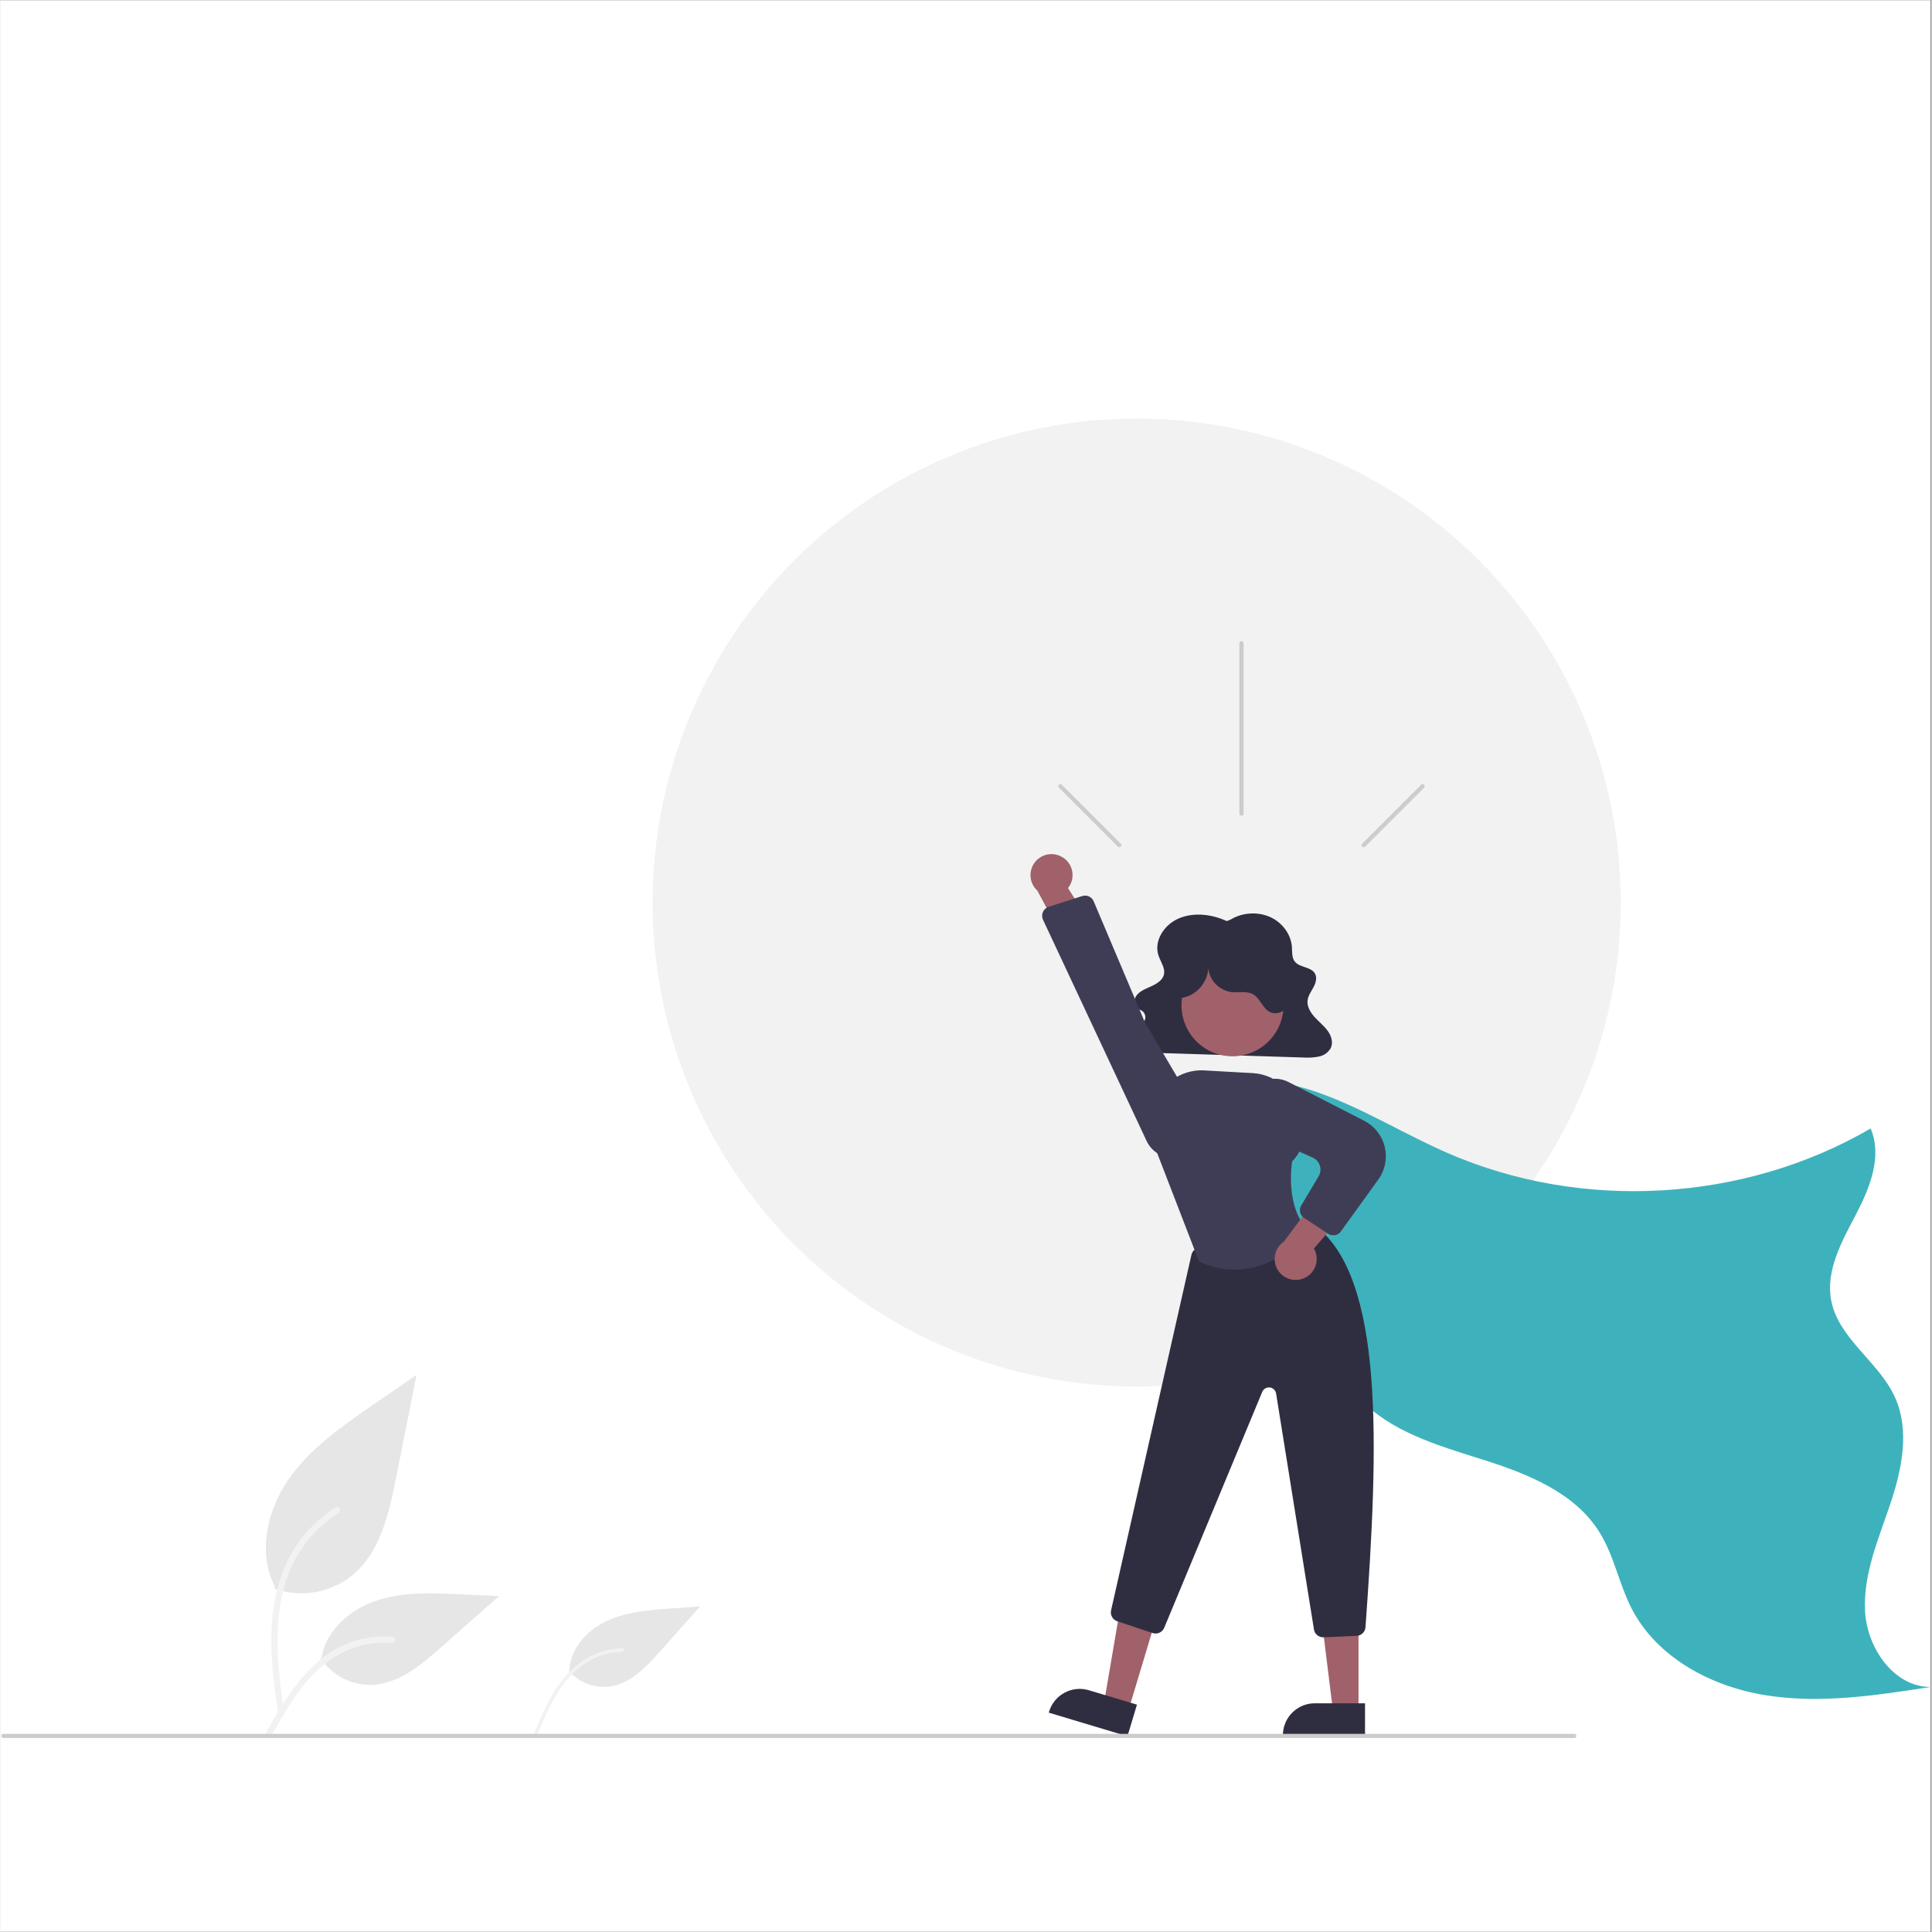 <svg xmlns="http://www.w3.org/2000/svg" xmlns:xlink="http://www.w3.org/1999/xlink" width="300" zoomAndPan="magnify" viewBox="0 0 224.88 225" height="300" preserveAspectRatio="xMidYMid meet" version="1.0"><rect x="0" y="0" width="224.88" height="225" fill="#808080" stroke="none"/><defs><clipPath id="0d2ae4cd18"><path d="M 0 0.059 L 224.762 0.059 L 224.762 224.938 L 0 224.938 Z M 0 0.059 " clip-rule="nonzero"/></clipPath><clipPath id="3e839b81f9"><path d="M 75 48.738 L 189 48.738 L 189 162 L 75 162 Z M 75 48.738 " clip-rule="nonzero"/></clipPath><clipPath id="31ac2a5be9"><path d="M 62 191 L 73 191 L 73 202.406 L 62 202.406 Z M 62 191 " clip-rule="nonzero"/></clipPath><clipPath id="e642782ab1"><path d="M 30 190 L 46 190 L 46 202.406 L 30 202.406 Z M 30 190 " clip-rule="nonzero"/></clipPath><clipPath id="9c26cef5dc"><path d="M 136 125 L 224.762 125 L 224.762 198 L 136 198 Z M 136 125 " clip-rule="nonzero"/></clipPath><clipPath id="bda191a32d"><path d="M 122 196 L 133 196 L 133 202.406 L 122 202.406 Z M 122 196 " clip-rule="nonzero"/></clipPath><clipPath id="f87008579f"><path d="M 149 198 L 159 198 L 159 202.406 L 149 202.406 Z M 149 198 " clip-rule="nonzero"/></clipPath><clipPath id="6512f0a7d3"><path d="M 0 201 L 184 201 L 184 202.406 L 0 202.406 Z M 0 201 " clip-rule="nonzero"/></clipPath></defs><g clip-path="url(#0d2ae4cd18)"><path fill="#ffffff" d="M 0 0.059 L 224.879 0.059 L 224.879 232.438 L 0 232.438 Z M 0 0.059 " fill-opacity="1" fill-rule="nonzero"/><path fill="#ffffff" d="M 0 0.059 L 224.879 0.059 L 224.879 224.941 L 0 224.941 Z M 0 0.059 " fill-opacity="1" fill-rule="nonzero"/><path fill="#ffffff" d="M 0 0.059 L 224.879 0.059 L 224.879 224.941 L 0 224.941 Z M 0 0.059 " fill-opacity="1" fill-rule="nonzero"/></g><g clip-path="url(#3e839b81f9)"><path fill="#f2f2f2" d="M 188.695 105.105 C 188.695 106.953 188.605 108.793 188.426 110.629 C 188.242 112.469 187.973 114.293 187.613 116.102 C 187.254 117.914 186.805 119.703 186.27 121.469 C 185.734 123.234 185.109 124.973 184.406 126.676 C 183.699 128.383 182.91 130.047 182.039 131.676 C 181.168 133.305 180.219 134.887 179.195 136.422 C 178.168 137.957 177.07 139.438 175.898 140.863 C 174.727 142.293 173.488 143.656 172.184 144.965 C 170.879 146.27 169.512 147.508 168.082 148.68 C 166.656 149.848 165.176 150.949 163.641 151.973 C 162.105 153 160.523 153.945 158.895 154.816 C 157.266 155.688 155.598 156.477 153.891 157.184 C 152.188 157.887 150.449 158.508 148.684 159.047 C 146.914 159.582 145.129 160.027 143.316 160.391 C 141.504 160.75 139.68 161.02 137.844 161.199 C 136.004 161.383 134.164 161.473 132.316 161.473 C 130.469 161.473 128.629 161.383 126.789 161.199 C 124.953 161.02 123.129 160.75 121.316 160.391 C 119.508 160.027 117.719 159.582 115.949 159.047 C 114.184 158.508 112.449 157.887 110.742 157.184 C 109.035 156.477 107.367 155.688 105.738 154.816 C 104.113 153.945 102.531 153 100.996 151.973 C 99.461 150.949 97.977 149.848 96.551 148.68 C 95.121 147.508 93.758 146.27 92.449 144.965 C 91.145 143.656 89.906 142.293 88.734 140.863 C 87.562 139.438 86.465 137.957 85.438 136.422 C 84.414 134.887 83.465 133.305 82.594 131.676 C 81.723 130.047 80.938 128.383 80.23 126.676 C 79.523 124.973 78.902 123.234 78.367 121.469 C 77.828 119.703 77.383 117.914 77.02 116.102 C 76.66 114.293 76.391 112.469 76.211 110.629 C 76.027 108.793 75.938 106.953 75.938 105.105 C 75.938 103.262 76.027 101.418 76.211 99.582 C 76.391 97.742 76.66 95.922 77.02 94.109 C 77.383 92.301 77.828 90.512 78.367 88.742 C 78.902 86.977 79.523 85.242 80.23 83.535 C 80.938 81.828 81.723 80.164 82.594 78.535 C 83.465 76.906 84.414 75.324 85.438 73.789 C 86.465 72.254 87.562 70.773 88.734 69.348 C 89.906 67.922 91.145 66.555 92.449 65.25 C 93.758 63.945 95.121 62.707 96.551 61.535 C 97.977 60.363 99.461 59.266 100.996 58.238 C 102.531 57.215 104.113 56.266 105.738 55.395 C 107.367 54.523 109.035 53.738 110.742 53.031 C 112.449 52.324 114.184 51.703 115.949 51.168 C 117.719 50.633 119.508 50.184 121.316 49.824 C 123.129 49.461 124.953 49.191 126.789 49.012 C 128.629 48.832 130.469 48.738 132.316 48.738 C 134.164 48.738 136.004 48.832 137.844 49.012 C 139.68 49.191 141.504 49.461 143.316 49.824 C 145.129 50.184 146.914 50.633 148.684 51.168 C 150.449 51.703 152.188 52.324 153.891 53.031 C 155.598 53.738 157.266 54.523 158.895 55.395 C 160.523 56.266 162.105 57.215 163.641 58.238 C 165.176 59.266 166.656 60.363 168.082 61.535 C 169.512 62.707 170.879 63.945 172.184 65.25 C 173.488 66.555 174.727 67.922 175.898 69.348 C 177.07 70.773 178.168 72.254 179.195 73.789 C 180.219 75.324 181.168 76.906 182.039 78.535 C 182.91 80.164 183.699 81.828 184.406 83.535 C 185.109 85.242 185.734 86.977 186.27 88.742 C 186.805 90.512 187.254 92.301 187.613 94.109 C 187.973 95.922 188.242 97.742 188.426 99.582 C 188.605 101.418 188.695 103.262 188.695 105.105 Z M 188.695 105.105 " fill-opacity="1" fill-rule="nonzero"/></g><path fill="#e6e6e6" d="M 31.898 185.023 C 32.664 185.289 33.453 185.457 34.262 185.523 C 35.07 185.59 35.875 185.555 36.676 185.414 C 37.473 185.273 38.242 185.031 38.98 184.695 C 39.715 184.355 40.398 183.93 41.027 183.414 C 44.223 180.73 45.227 176.312 46.043 172.219 L 48.453 160.113 L 43.402 163.594 C 39.773 166.094 36.059 168.672 33.543 172.293 C 31.027 175.914 29.93 180.859 31.953 184.777 " fill-opacity="1" fill-rule="nonzero"/><path fill="#f2f2f2" d="M 32.332 199.676 C 31.82 195.953 31.293 192.184 31.652 188.422 C 31.973 185.078 32.992 181.816 35.066 179.141 C 36.176 177.711 37.496 176.516 39.027 175.551 C 39.426 175.301 39.789 175.93 39.395 176.18 C 38.082 177.008 36.926 178.023 35.934 179.219 C 34.941 180.418 34.16 181.738 33.59 183.184 C 32.324 186.398 32.121 189.902 32.34 193.316 C 32.469 195.383 32.75 197.434 33.031 199.484 C 33.055 199.578 33.043 199.672 32.992 199.758 C 32.945 199.844 32.871 199.902 32.777 199.93 C 32.68 199.957 32.59 199.945 32.504 199.895 C 32.414 199.844 32.359 199.773 32.332 199.676 Z M 32.332 199.676 " fill-opacity="1" fill-rule="nonzero"/><path fill="#e6e6e6" d="M 66.16 194.551 C 66.766 195.266 67.512 195.789 68.395 196.117 C 69.273 196.445 70.18 196.535 71.109 196.391 C 73.457 195.992 75.223 194.109 76.805 192.332 L 81.48 187.074 L 77.992 187.328 C 75.488 187.512 72.918 187.711 70.637 188.766 C 68.355 189.82 66.391 191.934 66.254 194.445 " fill-opacity="1" fill-rule="nonzero"/><g clip-path="url(#31ac2a5be9)"><path fill="#f2f2f2" d="M 62.145 201.879 C 62.969 199.902 63.797 197.898 65.059 196.148 C 66.176 194.598 67.621 193.289 69.41 192.57 C 70.371 192.188 71.363 191.98 72.395 191.949 C 72.66 191.938 72.66 192.352 72.395 192.363 C 70.578 192.422 68.953 193.012 67.52 194.133 C 65.973 195.348 64.859 197.012 63.984 198.754 C 63.453 199.809 63 200.898 62.547 201.984 C 62.508 202.113 62.422 202.164 62.293 202.133 C 62.16 202.098 62.109 202.012 62.145 201.879 Z M 62.145 201.879 " fill-opacity="1" fill-rule="nonzero"/></g><path fill="#e6e6e6" d="M 37.254 193.09 C 37.582 193.59 37.969 194.039 38.414 194.438 C 38.859 194.836 39.344 195.172 39.875 195.449 C 40.406 195.723 40.965 195.922 41.547 196.055 C 42.129 196.184 42.719 196.238 43.316 196.219 C 46.387 196.07 48.945 193.93 51.246 191.898 L 58.059 185.883 L 53.551 185.668 C 50.309 185.512 46.984 185.367 43.895 186.367 C 40.809 187.367 37.957 189.773 37.395 192.969 " fill-opacity="1" fill-rule="nonzero"/><g clip-path="url(#e642782ab1)"><path fill="#f2f2f2" d="M 30.887 201.816 C 33.348 197.465 36.199 192.629 41.301 191.082 C 42.73 190.648 44.191 190.496 45.68 190.629 C 46.145 190.668 46.027 191.387 45.566 191.344 C 44.328 191.242 43.109 191.352 41.91 191.668 C 40.711 191.984 39.598 192.492 38.574 193.195 C 36.605 194.535 35.07 196.398 33.77 198.379 C 32.977 199.59 32.262 200.852 31.551 202.113 C 31.32 202.516 30.656 202.223 30.887 201.816 Z M 30.887 201.816 " fill-opacity="1" fill-rule="nonzero"/></g><g clip-path="url(#9c26cef5dc)"><path fill="#3eb2bc" d="M 137.137 127.527 C 142.031 124.84 148.117 125.379 153.391 127.215 C 158.66 129.055 163.438 132.066 168.555 134.293 C 184.195 141.098 203.047 140 217.793 131.426 C 219.188 134.668 217.691 138.379 216.047 141.504 C 214.406 144.629 212.531 148.016 213.207 151.48 C 214.074 155.914 218.723 158.57 220.605 162.676 C 222.395 166.574 221.434 171.152 220.062 175.215 C 218.691 179.277 216.91 183.371 217.145 187.652 C 217.379 191.934 220.488 196.461 224.777 196.465 C 218.422 197.453 211.941 198.441 205.586 197.43 C 199.234 196.418 192.918 193.059 189.965 187.344 C 188.492 184.484 187.926 181.203 186.23 178.469 C 183.348 173.812 177.812 171.625 172.59 169.977 C 167.367 168.324 161.781 166.738 158.102 162.68 C 154.602 158.812 153.492 153.426 151.633 148.551 C 150.07 144.469 147.961 140.695 145.301 137.227 C 142.641 133.762 139.543 130.742 136.008 128.176 " fill-opacity="1" fill-rule="nonzero"/></g><path fill="#2f2e41" d="M 142.805 107.27 C 141.09 106.473 138.98 106.211 137.234 106.953 C 135.484 107.695 134.293 109.598 134.859 111.281 C 135.117 112.043 135.699 112.793 135.473 113.562 C 135.297 114.156 134.688 114.551 134.086 114.828 C 133.488 115.105 132.832 115.34 132.398 115.812 C 131.965 116.281 131.875 117.09 132.418 117.453 C 132.594 117.574 132.816 117.629 132.992 117.758 C 133.141 117.879 133.242 118.035 133.293 118.223 C 133.348 118.41 133.34 118.594 133.273 118.777 C 133.125 119.145 132.895 119.445 132.582 119.688 C 131.969 120.215 131.156 120.824 131.348 121.574 C 131.5 122.008 131.797 122.289 132.242 122.41 C 132.668 122.535 133.109 122.594 133.555 122.586 L 151.695 123.156 C 152.293 123.199 152.891 123.168 153.484 123.055 C 154.09 122.945 154.559 122.629 154.891 122.109 C 155.238 121.469 155.012 120.676 154.582 120.078 C 154.152 119.477 153.547 119.004 153.043 118.453 C 152.543 117.898 152.133 117.211 152.219 116.5 C 152.289 115.93 152.668 115.438 152.938 114.918 C 153.207 114.398 153.363 113.754 153.016 113.277 C 152.52 112.605 151.34 112.664 150.777 112.039 C 150.355 111.566 150.438 110.887 150.395 110.277 C 150.293 108.812 149.277 107.43 147.836 106.785 C 147.09 106.465 146.312 106.336 145.504 106.391 C 144.695 106.445 143.941 106.68 143.25 107.098 Z M 142.805 107.27 " fill-opacity="1" fill-rule="nonzero"/><path fill="#a0616a" d="M 131.344 199.234 L 128.504 198.383 L 130.441 187.02 L 134.637 188.277 Z M 131.344 199.234 " fill-opacity="1" fill-rule="nonzero"/><g clip-path="url(#bda191a32d)"><path fill="#2f2e41" d="M 131.242 202.207 L 122.078 199.453 L 122.113 199.34 C 122.258 198.867 122.484 198.438 122.797 198.055 C 123.109 197.672 123.48 197.367 123.918 197.133 C 124.352 196.898 124.812 196.754 125.305 196.707 C 125.797 196.656 126.277 196.703 126.75 196.844 L 132.348 198.523 Z M 131.242 202.207 " fill-opacity="1" fill-rule="nonzero"/></g><path fill="#a0616a" d="M 158.152 199.332 L 155.188 199.332 L 153.773 187.891 L 158.152 187.891 Z M 158.152 199.332 " fill-opacity="1" fill-rule="nonzero"/><g clip-path="url(#f87008579f)"><path fill="#2f2e41" d="M 158.91 202.207 L 149.344 202.207 L 149.344 202.086 C 149.344 201.59 149.438 201.117 149.629 200.66 C 149.816 200.203 150.086 199.801 150.434 199.453 C 150.785 199.105 151.188 198.836 151.641 198.645 C 152.098 198.457 152.574 198.363 153.066 198.363 L 158.91 198.363 Z M 158.91 202.207 " fill-opacity="1" fill-rule="nonzero"/></g><path fill="#2f2e41" d="M 154.035 190.68 C 153.766 190.68 153.531 190.59 153.328 190.418 C 153.125 190.246 153.004 190.027 152.961 189.762 L 148.555 162.293 C 148.527 162.105 148.441 161.945 148.305 161.816 C 148.168 161.684 148.008 161.605 147.82 161.586 C 147.629 161.562 147.453 161.598 147.293 161.695 C 147.129 161.789 147.012 161.926 146.938 162.102 L 135.527 189.566 C 135.414 189.828 135.23 190.02 134.973 190.141 C 134.711 190.258 134.445 190.273 134.176 190.184 L 130.055 188.809 C 129.789 188.723 129.586 188.555 129.449 188.312 C 129.312 188.066 129.273 187.809 129.336 187.535 L 138.688 146.164 C 138.789 145.719 139.062 145.445 139.504 145.344 L 152.047 142.434 C 152.375 142.359 152.672 142.418 152.941 142.617 C 161.203 148.617 160.504 168.219 158.965 189.5 C 158.945 189.777 158.836 190.012 158.637 190.203 C 158.438 190.395 158.203 190.5 157.926 190.512 L 154.082 190.68 C 154.066 190.68 154.051 190.68 154.035 190.68 Z M 154.035 190.68 " fill-opacity="1" fill-rule="nonzero"/><path fill="#a0616a" d="M 149.422 117.074 C 149.422 117.465 149.383 117.852 149.305 118.234 C 149.23 118.617 149.117 118.988 148.969 119.348 C 148.82 119.707 148.637 120.051 148.418 120.375 C 148.203 120.699 147.957 121 147.68 121.273 C 147.402 121.551 147.105 121.797 146.777 122.016 C 146.453 122.23 146.113 122.414 145.75 122.562 C 145.391 122.711 145.02 122.824 144.637 122.902 C 144.254 122.977 143.867 123.016 143.477 123.016 C 143.086 123.016 142.699 122.977 142.316 122.902 C 141.934 122.824 141.562 122.711 141.203 122.562 C 140.844 122.414 140.5 122.23 140.176 122.016 C 139.852 121.797 139.551 121.551 139.273 121.273 C 139 121 138.754 120.699 138.535 120.375 C 138.32 120.051 138.137 119.707 137.988 119.348 C 137.836 118.988 137.727 118.617 137.648 118.234 C 137.574 117.852 137.535 117.465 137.535 117.074 C 137.535 116.684 137.574 116.297 137.648 115.914 C 137.727 115.531 137.836 115.16 137.988 114.801 C 138.137 114.441 138.32 114.098 138.535 113.773 C 138.754 113.449 139 113.148 139.273 112.871 C 139.551 112.598 139.852 112.352 140.176 112.133 C 140.5 111.918 140.844 111.734 141.203 111.586 C 141.562 111.434 141.934 111.324 142.316 111.246 C 142.699 111.172 143.086 111.133 143.477 111.133 C 143.867 111.133 144.254 111.172 144.637 111.246 C 145.02 111.324 145.391 111.434 145.75 111.586 C 146.113 111.734 146.453 111.918 146.777 112.133 C 147.105 112.352 147.402 112.598 147.68 112.871 C 147.957 113.148 148.203 113.449 148.418 113.773 C 148.637 114.098 148.82 114.441 148.969 114.801 C 149.117 115.16 149.23 115.531 149.305 115.914 C 149.383 116.297 149.422 116.684 149.422 117.074 Z M 149.422 117.074 " fill-opacity="1" fill-rule="nonzero"/><path fill="#3f3d56" d="M 143.734 147.867 C 142.289 147.859 140.918 147.543 139.613 146.918 L 139.57 146.895 L 139.555 146.852 L 134.223 133.043 L 134.121 130.645 C 134.105 130.242 134.129 129.844 134.195 129.449 C 134.262 129.051 134.367 128.668 134.516 128.293 C 134.664 127.922 134.848 127.566 135.07 127.23 C 135.289 126.895 135.543 126.586 135.828 126.305 C 136.117 126.023 136.426 125.773 136.766 125.559 C 137.105 125.34 137.461 125.164 137.836 125.02 C 138.211 124.879 138.598 124.777 138.996 124.715 C 139.391 124.656 139.793 124.637 140.191 124.66 L 145.852 124.977 C 146.215 125 146.57 125.051 146.922 125.141 C 147.273 125.23 147.613 125.348 147.945 125.5 C 148.273 125.652 148.586 125.836 148.879 126.047 C 149.176 126.258 149.445 126.496 149.695 126.758 C 149.945 127.023 150.168 127.305 150.367 127.609 C 150.562 127.918 150.727 128.238 150.863 128.574 C 151 128.91 151.102 129.254 151.172 129.613 C 151.242 129.969 151.277 130.328 151.281 130.691 C 151.426 130.973 152.473 133.18 150.426 135.254 C 150.348 135.727 149.633 140.637 152.332 143.336 L 152.41 143.41 L 152.344 143.496 C 152.301 143.551 148.832 147.867 143.734 147.867 Z M 143.734 147.867 " fill-opacity="1" fill-rule="nonzero"/><path fill="#a0616a" d="M 151.68 148.91 C 151.848 148.852 152.008 148.773 152.156 148.676 C 152.309 148.582 152.445 148.469 152.57 148.344 C 152.695 148.219 152.809 148.082 152.902 147.93 C 153 147.781 153.078 147.625 153.137 147.457 C 153.199 147.289 153.242 147.117 153.262 146.941 C 153.285 146.766 153.289 146.59 153.273 146.41 C 153.258 146.234 153.227 146.059 153.172 145.891 C 153.117 145.723 153.047 145.559 152.957 145.406 L 158.609 138.863 L 154.152 138.285 L 149.469 144.586 C 149.223 144.75 149.012 144.957 148.836 145.203 C 148.664 145.445 148.539 145.711 148.465 146.004 C 148.391 146.293 148.367 146.586 148.398 146.883 C 148.434 147.18 148.516 147.465 148.652 147.73 C 148.789 147.996 148.969 148.23 149.191 148.43 C 149.414 148.633 149.664 148.785 149.941 148.895 C 150.223 149.004 150.512 149.059 150.809 149.062 C 151.109 149.066 151.398 149.016 151.68 148.91 Z M 151.68 148.91 " fill-opacity="1" fill-rule="nonzero"/><path fill="#3f3d56" d="M 155.215 143.859 C 154.996 143.859 154.797 143.801 154.617 143.684 L 151.82 141.848 C 151.578 141.688 151.422 141.469 151.355 141.184 C 151.293 140.898 151.332 140.633 151.484 140.383 L 153.508 136.98 C 153.617 136.797 153.684 136.598 153.711 136.383 C 153.734 136.164 153.715 135.957 153.648 135.75 C 153.586 135.543 153.48 135.359 153.336 135.195 C 153.191 135.035 153.02 134.91 152.824 134.82 L 147.008 132.215 C 146.652 132.055 146.332 131.836 146.047 131.566 C 145.766 131.293 145.531 130.984 145.355 130.633 C 145.176 130.285 145.059 129.914 145.008 129.527 C 144.953 129.137 144.969 128.75 145.047 128.367 C 145.102 128.105 145.184 127.855 145.297 127.617 C 145.41 127.375 145.547 127.152 145.711 126.945 C 145.875 126.734 146.059 126.547 146.266 126.383 C 146.473 126.219 146.695 126.078 146.934 125.965 C 147.176 125.848 147.422 125.762 147.684 125.707 C 147.941 125.648 148.203 125.625 148.469 125.629 C 148.734 125.633 148.992 125.664 149.25 125.73 C 149.508 125.793 149.754 125.887 149.992 126.008 L 158.812 130.523 C 159.109 130.676 159.387 130.859 159.645 131.07 C 159.902 131.285 160.137 131.523 160.34 131.785 C 160.547 132.047 160.727 132.328 160.871 132.629 C 161.016 132.93 161.129 133.242 161.207 133.566 C 161.285 133.895 161.328 134.223 161.336 134.559 C 161.34 134.891 161.312 135.223 161.246 135.551 C 161.184 135.879 161.086 136.195 160.949 136.5 C 160.816 136.809 160.652 137.098 160.457 137.367 L 156.098 143.41 C 155.879 143.711 155.586 143.859 155.215 143.859 Z M 155.215 143.859 " fill-opacity="1" fill-rule="nonzero"/><path fill="#2f2e41" d="M 137.398 116.23 C 139.273 116.078 140.832 114.203 140.637 112.332 C 140.625 112.719 140.684 113.094 140.812 113.457 C 140.938 113.82 141.125 114.152 141.375 114.445 C 141.625 114.742 141.918 114.984 142.254 115.172 C 142.59 115.359 142.949 115.48 143.332 115.535 C 144.195 115.629 145.137 115.371 145.887 115.805 C 146.719 116.285 146.984 117.453 147.848 117.867 C 148.684 118.27 149.742 117.723 150.156 116.895 C 150.57 116.062 150.469 115.066 150.195 114.18 C 150.098 113.867 149.98 113.559 149.844 113.262 C 149.707 112.961 149.551 112.672 149.379 112.395 C 149.203 112.113 149.012 111.848 148.805 111.594 C 148.598 111.336 148.371 111.098 148.133 110.871 C 147.895 110.645 147.641 110.438 147.375 110.242 C 147.109 110.051 146.832 109.875 146.543 109.719 C 146.254 109.559 145.953 109.422 145.648 109.301 C 145.34 109.184 145.027 109.086 144.707 109.004 C 144.387 108.926 144.066 108.871 143.738 108.832 C 143.41 108.797 143.082 108.781 142.754 108.785 C 142.426 108.789 142.098 108.816 141.773 108.863 C 141.445 108.91 141.125 108.98 140.809 109.066 C 140.492 109.156 140.184 109.266 139.879 109.395 C 139.574 109.523 139.281 109.672 139 109.836 C 138.715 110.004 138.441 110.188 138.184 110.391 C 137.922 110.59 137.676 110.809 137.445 111.043 C 136.656 111.836 136.031 112.848 135.93 113.961 C 135.828 115.074 136.344 116.285 137.344 116.785 Z M 137.398 116.23 " fill-opacity="1" fill-rule="nonzero"/><path fill="#a0616a" d="M 123.57 99.77 C 123.727 99.855 123.875 99.953 124.008 100.07 C 124.141 100.188 124.262 100.316 124.367 100.461 C 124.477 100.602 124.562 100.754 124.637 100.918 C 124.711 101.078 124.766 101.246 124.801 101.422 C 124.836 101.598 124.852 101.773 124.848 101.949 C 124.848 102.129 124.824 102.305 124.785 102.477 C 124.742 102.648 124.684 102.816 124.605 102.977 C 124.527 103.137 124.434 103.285 124.32 103.426 L 128.957 110.723 L 124.465 110.645 L 120.75 103.727 C 120.531 103.523 120.352 103.293 120.215 103.023 C 120.078 102.758 119.996 102.477 119.965 102.176 C 119.934 101.879 119.953 101.586 120.031 101.297 C 120.105 101.008 120.23 100.742 120.402 100.496 C 120.578 100.254 120.789 100.047 121.039 99.883 C 121.285 99.715 121.559 99.598 121.848 99.531 C 122.141 99.465 122.434 99.453 122.73 99.492 C 123.027 99.535 123.309 99.625 123.57 99.77 Z M 123.57 99.77 " fill-opacity="1" fill-rule="nonzero"/><path fill="#3f3d56" d="M 127.309 104.965 L 133.277 119.07 L 139.539 129.684 C 139.668 129.906 139.773 130.141 139.852 130.391 C 139.934 130.637 139.98 130.891 140.004 131.152 C 140.023 131.41 140.016 131.668 139.977 131.926 C 139.938 132.184 139.871 132.434 139.777 132.676 C 139.684 132.918 139.562 133.145 139.418 133.359 C 139.27 133.574 139.102 133.77 138.91 133.945 C 138.719 134.125 138.512 134.277 138.285 134.406 C 138.059 134.535 137.82 134.637 137.574 134.711 C 137.176 134.828 136.773 134.875 136.363 134.848 C 135.953 134.82 135.559 134.723 135.184 134.555 C 134.809 134.387 134.473 134.16 134.176 133.871 C 133.883 133.582 133.648 133.254 133.473 132.879 L 121.406 107.109 C 121.34 106.969 121.305 106.816 121.305 106.66 C 121.301 106.504 121.332 106.355 121.395 106.211 C 121.457 106.07 121.547 105.945 121.664 105.84 C 121.777 105.734 121.91 105.66 122.059 105.609 L 125.973 104.355 C 126.047 104.332 126.121 104.316 126.199 104.309 C 126.438 104.281 126.656 104.332 126.863 104.453 C 127.066 104.574 127.215 104.746 127.309 104.965 Z M 127.309 104.965 " fill-opacity="1" fill-rule="nonzero"/><g clip-path="url(#6512f0a7d3)"><path fill="#cccccc" d="M 183.273 202.406 L 0.344 202.406 C 0.184 202.406 0.102 202.328 0.102 202.164 C 0.102 202.004 0.184 201.922 0.344 201.922 L 183.273 201.922 C 183.434 201.922 183.516 202.004 183.516 202.164 C 183.516 202.328 183.434 202.406 183.273 202.406 Z M 183.273 202.406 " fill-opacity="1" fill-rule="nonzero"/></g><path fill="#cccccc" d="M 144.766 74.918 L 144.766 94.754 C 144.766 94.918 144.684 94.996 144.523 94.996 C 144.363 94.996 144.281 94.918 144.281 94.754 L 144.281 74.918 C 144.281 74.758 144.363 74.676 144.523 74.676 C 144.684 74.676 144.766 74.758 144.766 74.918 Z M 144.766 74.918 " fill-opacity="1" fill-rule="nonzero"/><path fill="#cccccc" d="M 165.777 91.746 L 158.93 98.59 C 158.816 98.703 158.703 98.703 158.59 98.59 C 158.477 98.477 158.477 98.359 158.59 98.246 L 165.434 91.406 C 165.547 91.289 165.66 91.289 165.777 91.402 C 165.891 91.52 165.891 91.633 165.777 91.746 Z M 165.777 91.746 " fill-opacity="1" fill-rule="nonzero"/><path fill="#cccccc" d="M 123.273 91.746 L 130.117 98.59 C 130.23 98.703 130.344 98.703 130.461 98.59 C 130.574 98.477 130.574 98.359 130.461 98.246 L 123.613 91.406 C 123.5 91.289 123.387 91.289 123.273 91.402 C 123.156 91.52 123.156 91.633 123.273 91.746 Z M 123.273 91.746 " fill-opacity="1" fill-rule="nonzero"/></svg>